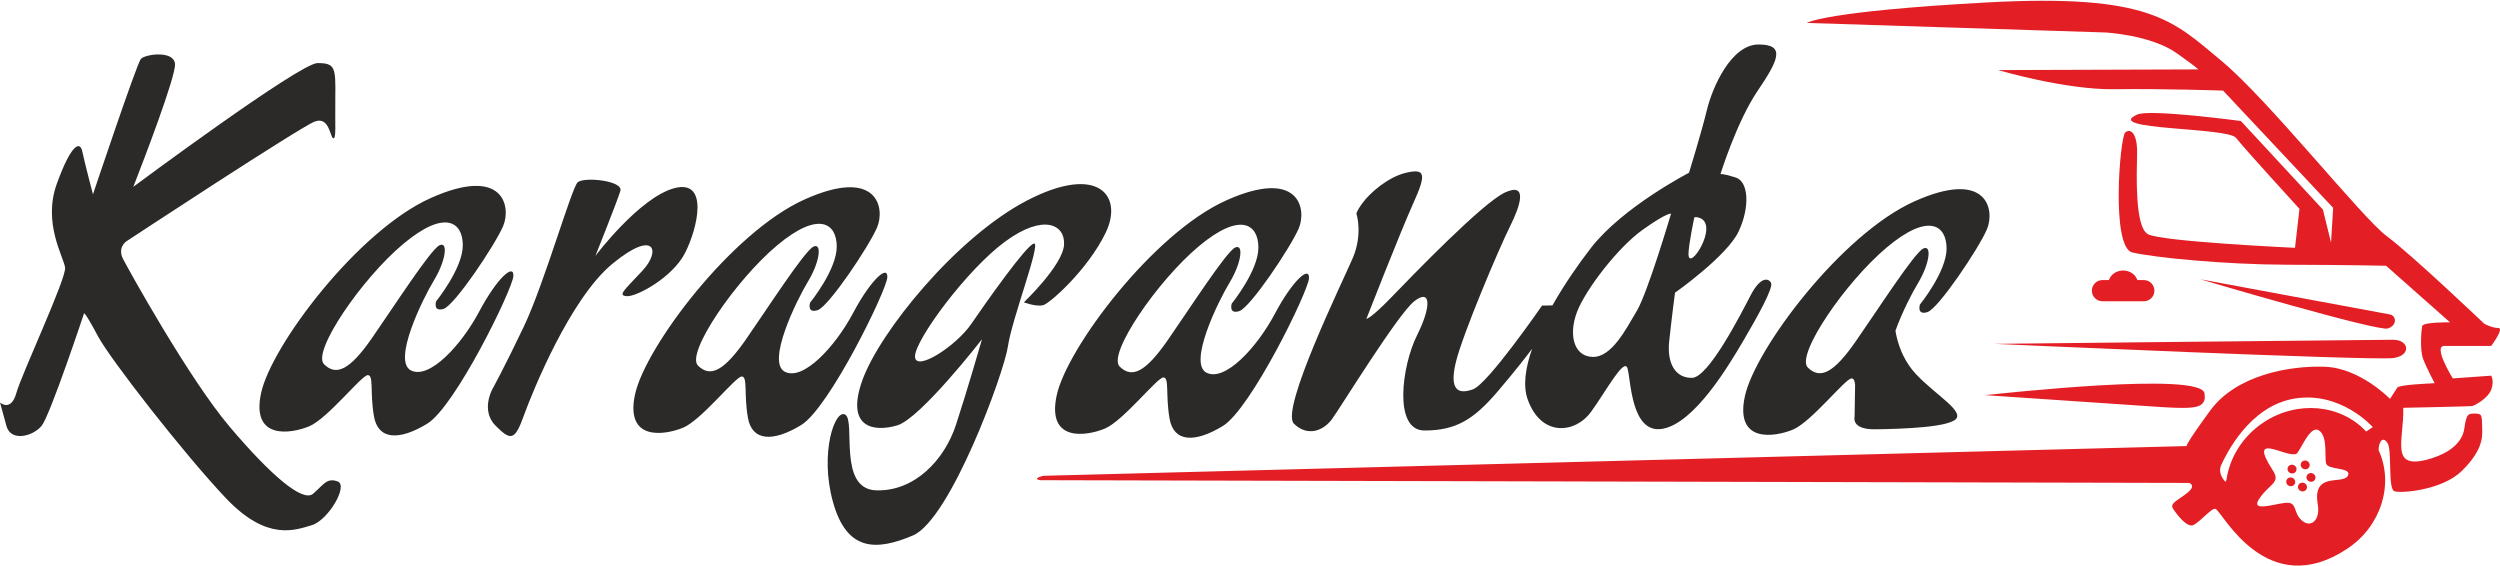 <?xml version="1.0" encoding="UTF-8"?> <!-- Creator: CorelDRAW 2020 (64-Bit) --> <svg xmlns="http://www.w3.org/2000/svg" xmlns:xlink="http://www.w3.org/1999/xlink" xmlns:xodm="http://www.corel.com/coreldraw/odm/2003" xml:space="preserve" width="43.349mm" height="9.821mm" style="shape-rendering:geometricPrecision; text-rendering:geometricPrecision; image-rendering:optimizeQuality; fill-rule:evenodd; clip-rule:evenodd" viewBox="0 0 4334.92 982.12"> <defs> <style type="text/css"> <![CDATA[ .fil0 {fill:#2B2A29} .fil1 {fill:#E31E24} ]]> </style> </defs> <g id="Слой_x0020_1">  <g id="_2397801936288"> <path class="fil0" d="M161.17 336.98c0,0 75.86,-226.41 82.98,-234.71 7.11,-8.3 56.9,-15.42 59.27,8.3 2.09,20.94 -55.94,171.39 -69.51,206.2 -1.78,4.59 -2.8,7.17 -2.8,7.17 0,0 288.65,-214.57 319.47,-214.57 30.82,0 31.41,7.7 30.82,59.27 -0.6,51.56 1.78,71.71 -3.56,71.12 -5.33,-0.6 -6.52,-38.53 -32,-29.04 -25.49,9.48 -327.18,208.04 -327.18,208.04 0,0 -15.41,10.66 -5.33,30.22 10.07,19.56 114.48,207.9 184.91,291.03 70.43,83.12 126.49,131.72 144.62,116.17 18.13,-15.55 23.71,-28.45 42.68,-21.34 18.96,7.11 -16.6,67.57 -45.05,75.87 -28.45,8.3 -77.05,28.45 -148.18,-46.23 -71.12,-74.68 -201.51,-241.83 -222.85,-282.13 -21.34,-40.31 -23.71,-39.12 -23.71,-39.12 0,0 -58.69,176.63 -73.51,195 -14.81,18.37 -53.34,28.44 -61.05,0.59 -7.7,-27.86 -11.19,-40.9 -11.19,-40.9 0,0 18.9,17.19 28.38,-16.6 9.49,-33.78 87.13,-199.14 84.46,-217.52 -2.67,-18.37 -38.83,-77.06 -14.53,-144.62 24.3,-67.57 40.3,-76.46 44.45,-56.31 4.15,20.15 18.41,74.11 18.41,74.11zm2767.54 -37.41c0,0 -114.99,59.27 -170.11,130.4 -21.2,27.35 -45.82,62.69 -66.74,99.6l-18 0.28c0,0 -93.64,135.72 -119.73,145.21 -26.08,9.48 -41.48,1.19 -29.63,-47.42 11.86,-48.6 74.68,-196.77 93.65,-234.71 18.97,-37.93 30.82,-77.05 -8.3,-59.27 -39.12,17.79 -162.4,145.81 -197.96,182.55 -35.57,36.75 -42.68,36.75 -42.68,36.75 0,0 59.27,-151.73 81.8,-201.51 22.52,-49.8 20.15,-59.28 -11.86,-52.17 -32.01,7.12 -64.01,35.27 -77.05,53.35 -13.04,18.08 -9.78,19.26 -9.78,19.26 0,0 10.96,34.38 -6.82,75.87 -17.78,41.49 -126.07,263.05 -101.94,286.87 23.11,22.82 50.97,13.04 66.38,-8.3 15.41,-21.34 113.79,-181.36 142.25,-203.89 28.45,-22.53 30.82,7.11 4.74,59.27 -26.08,52.16 -41.49,164.77 13.04,164.77 54.53,0 85.35,-18.96 126.84,-67.57 32.47,-38.03 52.6,-64.45 59.81,-74.14 -11.66,33.29 -16.09,64.22 -7.68,87.77 23.71,66.38 82.98,58.67 109.65,21.92 26.67,-36.74 57.5,-94.83 63.42,-75.86 5.93,18.96 5.93,114.99 61.05,104.91 55.12,-10.08 113.8,-108.47 139.29,-151.74 25.48,-43.26 53.05,-93.01 48.6,-101.35 -4.46,-8.34 -18.38,-11.26 -35.56,21.93 -17.19,33.19 -72.91,142.25 -101.36,142.84 -28.45,0.6 -43.86,-24.3 -39.71,-63.42 4.15,-39.12 10.08,-84.16 10.08,-84.16 0,0 90.09,-63.43 110.24,-106.1 20.15,-42.68 17.19,-86.54 -4.74,-93.65 -21.93,-7.12 -26.67,-5.93 -26.67,-5.93 0,0 28.14,-90.82 64.3,-144.17 36.15,-53.35 49.19,-80.61 1.78,-80.61 -47.42,0 -80.02,74.09 -89.5,113.21 -9.49,39.12 -31.1,109.21 -31.1,109.21zm9.17 77.49c0,0 -10.08,47.42 -10.08,63.42 0,32.61 53.14,-49.26 20,-62.38 -7.11,-2.82 -9.92,-1.04 -9.92,-1.04zm-40.31 -6.52c0,0 -40.3,136.32 -59.27,168.33 -18.96,32.01 -43.86,81.2 -77.05,80.01 -33.19,-1.18 -41.49,-39.7 -26.67,-78.23 14.82,-38.53 70.53,-111.43 113.8,-142.25 43.26,-30.82 49.19,-27.86 49.19,-27.86zm-1122.23 153.71c0,0 67.27,-64.02 69.65,-99.58 2.37,-35.56 -35.56,-54.53 -101.95,-5.93 -66.38,48.6 -156.47,170.7 -156.47,199.15 0,28.45 71.12,-17.79 97.2,-55.72 26.08,-37.93 96.02,-137.5 109.06,-139.87 13.04,-2.38 -38.32,131.05 -45.05,177.81 -6.73,46.75 -100.15,300.9 -164.77,328.36 -64.62,27.45 -114.99,27.26 -138.7,-58.09 -23.71,-85.35 3.85,-162.99 21.63,-151.14 17.79,11.86 -13.33,128.62 53.05,130.99 66.38,2.37 118.54,-52.16 138.69,-113.8 20.16,-61.64 45.05,-148.18 45.05,-148.18 0,0 -106.69,137.51 -146.99,149.36 -40.3,11.86 -90.09,4.74 -60.46,-78.23 29.64,-82.98 162.4,-247.76 285.69,-311.77 123.28,-64.01 167.14,-8.3 136.32,55.72 -30.82,64.01 -96.91,122.99 -108.76,125.95 -11.86,2.96 -33.19,-5.03 -33.19,-5.03zm1553.72 3.91c0,0 46.24,-56.91 46.24,-97.21 0,-40.3 -30.83,-62.83 -103.14,-2.37 -72.31,60.46 -158.84,187.3 -137.5,208.64 21.34,21.33 45.04,9.47 82.98,-45.05 37.93,-54.53 101.94,-154.1 117.35,-161.22 15.41,-7.11 10.67,27.26 -9.48,60.46 -9.83,16.18 -27.27,49.86 -38.85,82.03 2.47,15.44 8.61,38.59 23.83,60.74 26.08,37.93 88.91,71.72 82.98,89.5 -5.93,17.78 -99.58,20.15 -141.66,20.74 -42.08,0.59 -36.03,-21.07 -36.03,-21.07l0.93 -55.61c-0.68,-7.39 -2.18,-11.56 -6.19,-11.56 -10.67,0 -69.94,75.86 -101.94,88.91 -32.01,13.04 -100.76,23.71 -82.98,-58.09 17.78,-81.79 167.14,-280.94 293.98,-337.84 126.84,-56.9 139.88,15.41 125.66,48.6 -14.23,33.19 -84.17,137.51 -103.14,143.44 -18.96,5.92 -13.04,-13.04 -13.04,-13.04zm-1193.28 -1.7c0,0 46.23,-56.9 46.23,-97.21 0,-40.3 -30.82,-62.83 -103.13,-2.37 -72.31,60.46 -158.84,187.3 -137.5,208.64 21.34,21.33 45.04,9.48 82.98,-45.05 37.93,-54.53 101.94,-154.11 117.35,-161.22 15.41,-7.11 10.67,27.26 -9.48,60.46 -20.15,33.19 -72.31,139.88 -40.31,156.47 32.01,16.6 87.73,-43.85 118.55,-101.94 30.82,-58.09 60.45,-84.17 59.26,-61.64 -1.18,22.52 -100.75,226.41 -149.36,256.05 -48.6,29.63 -85.35,28.44 -92.46,-13.05 -7.11,-41.48 0,-71.12 -10.67,-71.12 -10.67,0 -69.94,75.87 -101.94,88.91 -32.01,13.04 -100.76,23.7 -82.98,-58.09 17.78,-81.79 167.14,-280.94 293.98,-337.84 126.84,-56.9 139.88,15.41 125.66,48.6 -14.23,33.19 -84.17,137.51 -103.14,143.44 -18.96,5.92 -13.04,-13.04 -13.04,-13.04zm-731.15 -1.62c0,0 46.23,-56.91 46.23,-97.21 0,-40.3 -30.82,-62.82 -103.13,-2.37 -72.31,60.46 -158.85,187.3 -137.51,208.63 21.34,21.34 45.05,9.48 82.98,-45.04 37.93,-54.53 101.94,-154.1 117.35,-161.22 15.41,-7.11 10.67,27.27 -9.48,60.46 -20.15,33.19 -72.31,139.88 -40.3,156.47 32,16.6 87.72,-43.86 118.54,-101.94 30.82,-58.09 60.45,-84.17 59.27,-61.65 -1.19,22.53 -100.76,226.42 -149.36,256.05 -48.6,29.64 -85.35,28.46 -92.47,-13.04 -7.11,-41.49 0.01,-71.12 -10.66,-71.12 -10.67,0 -69.95,75.87 -101.95,88.91 -32,13.03 -100.76,23.71 -82.98,-58.09 17.78,-81.79 167.15,-280.94 293.98,-337.84 126.84,-56.9 139.88,15.41 125.66,48.6 -14.23,33.19 -84.17,137.51 -103.13,143.43 -18.97,5.93 -13.04,-13.03 -13.04,-13.03zm-551.22 150.55c0,0 -20.16,36.74 5.92,62.82 26.09,26.08 33.2,26.08 48.61,-16.59 15.41,-42.68 80.6,-203.89 154.1,-264.35 73.49,-60.46 84.16,-22.52 52.16,11.85 -32.01,34.38 -43.86,43.27 -27.27,44.46 16.6,1.18 78.83,-32.01 100.76,-74.68 21.93,-42.68 42.08,-128.62 -18.37,-112.62 -60.46,16 -136.92,117.36 -136.92,117.36 0,0 37.94,-94.84 43.27,-112.62 5.33,-17.78 -63.42,-24.89 -74.09,-14.82 -10.67,10.08 -58.08,176.04 -93.05,249.54 -34.97,73.49 -55.12,109.65 -55.12,109.65zm-97.21 -152.93c0,0 46.24,-56.9 46.24,-97.2 0,-40.3 -30.83,-62.82 -103.13,-2.37 -72.31,60.46 -158.85,187.3 -137.51,208.63 21.34,21.34 45.05,9.49 82.98,-45.04 37.93,-54.53 101.94,-154.11 117.35,-161.22 15.41,-7.11 10.67,27.27 -9.48,60.46 -20.15,33.19 -72.31,139.88 -40.3,156.47 32,16.6 87.72,-43.86 118.54,-101.94 30.82,-58.09 60.45,-84.16 59.27,-61.65 -1.19,22.53 -100.76,226.42 -149.37,256.06 -48.6,29.63 -85.34,28.44 -92.45,-13.05 -7.12,-41.49 0,-71.12 -10.67,-71.12 -10.67,0 -69.94,75.87 -101.95,88.9 -32.01,13.05 -100.76,23.72 -82.98,-58.08 17.78,-81.79 167.14,-280.94 293.98,-337.84 126.84,-56.9 139.88,15.41 125.66,48.6 -14.23,33.19 -84.17,137.51 -103.13,143.43 -18.97,5.93 -13.05,-13.04 -13.05,-13.04z"></path> <path class="fil1" d="M3977.4 806.5c3.97,1.74 5.82,6.26 4.14,10.08 -1.68,3.82 -6.26,5.5 -10.23,3.75 -3.97,-1.74 -5.82,-6.25 -4.14,-10.07 1.68,-3.82 6.26,-5.5 10.23,-3.76zm-52.58 -73.97c58.94,-39.14 134.54,-31.22 178.04,15.72l11.5 -7.67c0,0 -54.53,-62.09 -134.55,-49.64 -80.01,12.44 -120.41,98.67 -128.02,114.83 -7.61,16.17 7.11,29.64 7.11,29.64 0,0 0.56,-1 1.61,-2.79 5.42,-38.64 27.78,-75.83 64.31,-100.09zm199.64 48.05c26.87,58.41 4.9,131.57 -54.26,170.86 -139.38,92.56 -216.13,-62.92 -228.27,-69 -6.52,-3.25 -29.04,25.19 -40.01,28.45 -10.97,3.26 -28.75,-20.6 -34.38,-29.63 -5.63,-9.04 12.75,-16.01 26.38,-27.57 13.63,-11.55 3.99,-16.29 0.88,-16.3l-1991.48 -4.74c-14.51,-2.87 5.64,-7.61 5.64,-7.61l1982.64 -51.56c0,0 -4.14,0 40.9,-61.64 45.05,-61.64 138.12,-78.24 199.17,-75.87 61.04,2.37 112.61,55.71 112.61,55.71 4.22,-6.56 8.41,-13.13 12.65,-19.69 4.86,-5.18 55.53,-6.86 64.7,-7.57 0,0 -14.45,-27.04 -20.15,-42.68 -5.71,-15.63 -2.96,-49.04 -1.48,-56.3 1.48,-7.26 48.31,-6.52 48.31,-6.52l-110.84 -98.09c0,0 -63.42,-1.48 -171.59,-1.78 -108.17,-0.29 -231.15,-12.44 -268.49,-21.33 -37.34,-8.89 -21.34,-199.45 -12.44,-207.75 8.89,-8.29 21.33,0.6 20.74,35.56 -0.59,34.98 -4.45,127.44 18.67,140.48 23.12,13.04 255.17,23.71 255.17,23.71l7.7 -67.57c0,0 -96.23,-105.22 -109.86,-123 -14.56,-18.98 -233.05,-13.07 -171.32,-40.56 22.25,-9.91 179.59,11.26 179.59,11.26l142.24 153.52 14.11 57.44 3.67 -60.41 -190.85 -203.29c0,0 -103.13,-3.56 -188.48,-2.38 -85.35,1.19 -201.52,-33.19 -201.52,-33.19l346.14 -1.18c0,0 8.89,4.15 -36.15,-27.85 -45.05,-32.01 -123.88,-36.17 -123.88,-36.17l-518.02 -16.59c0,0 29.63,-20.15 312.95,-35.51 283.31,-15.35 322.43,31.96 405.41,100.71 82.97,68.75 243.6,272.06 287.46,304.66 43.86,32.6 168.92,151.74 168.92,151.74 0,0 13.23,7.4 24.3,7.4 11.08,0 -12.26,31.12 -12.26,31.12 0,0 -61.23,0 -81.39,0 -20.15,0 14.82,56.31 14.82,56.31l66.57 -4.74c0,0 5.74,8.89 0,24.3 -5.74,15.41 -29.23,27.86 -33.38,28.44 -4.14,0.6 -119.13,2.97 -119.13,2.97 1.76,56.3 -25.72,110.53 48.17,87.91 29.04,-8.89 54.37,-25.67 57.92,-52.94 3.56,-27.26 8.3,-24.89 20.16,-24.89 11.85,0 9.75,6.66 10.67,25.48 0.91,18.83 -1.78,40.9 -35.57,74.09 -33.78,33.19 -105.2,39.12 -116.76,34.97 -11.56,-4.15 -3.56,-71.12 -11.86,-83.57 -8.29,-12.45 -14.81,-2.37 -15.41,10.67 -0.02,0.51 -0.03,1.09 -0.03,1.71zm-142.82 6.43c6.52,-2.66 23.42,-51.27 39.42,-40.6 16,10.67 9.04,47.42 12.59,57.79 3.56,10.38 40.46,6.52 38.38,18.08 -3.84,21.4 -63.52,-8.06 -53.05,52.16 4.74,27.26 -11.85,42.08 -27.86,27.86 -16,-14.23 -6.52,-33.2 -29.63,-30.23 -23.12,2.96 -61.05,16.3 -42.67,-9.19 18.37,-25.49 36.15,-25.78 21.93,-47.71 -44.57,-68.7 23.29,-20.95 40.89,-28.16zm-166.41 -302.78l328.95 61.04c10.44,1.94 13.63,18.38 -3.56,24.3 -17.18,5.93 -325.39,-85.34 -325.39,-85.34zm-356.81 112.02c0,0 663.83,-7.11 691.09,-7.11 27.27,0 32.61,26.39 1.5,31.65 -31.12,5.25 -692.59,-24.54 -692.59,-24.54zm-16.3 88.91c32.55,-3.23 374.46,-41.02 380.37,-3.22 1.41,8.99 0.69,15.59 -6.92,20.51 -8.21,5.31 -26.57,6.27 -76.21,2.85 -95.65,-6.6 -297.24,-20.14 -297.24,-20.14zm558.09 114.09c3.97,1.75 5.83,6.26 4.15,10.08 -1.68,3.82 -6.26,5.5 -10.23,3.76 -3.97,-1.75 -5.83,-6.26 -4.15,-10.08 1.68,-3.83 6.26,-5.51 10.23,-3.76zm10.02 21.69c3.96,1.74 5.82,6.26 4.14,10.08 -1.68,3.82 -6.26,5.5 -10.23,3.75 -3.97,-1.74 -5.83,-6.26 -4.14,-10.08 1.67,-3.82 6.26,-5.5 10.23,-3.75zm-14.71 16.65c3.97,1.74 5.82,6.26 4.14,10.08 -1.68,3.82 -6.26,5.5 -10.23,3.75 -3.97,-1.74 -5.82,-6.25 -4.14,-10.07 1.68,-3.82 6.26,-5.51 10.23,-3.76zm-20.39 -8.97c3.97,1.75 5.82,6.26 4.14,10.08 -1.68,3.82 -6.26,5.5 -10.23,3.75 -3.97,-1.74 -5.82,-6.26 -4.14,-10.07 1.68,-3.83 6.26,-5.51 10.23,-3.76zm-329.5 -342.98l11.18 0c3.21,-9.61 13.05,-16.59 24.67,-16.59 11.63,0 21.46,6.98 24.67,16.59l11.19 0c10.11,0 18.38,8.26 18.38,18.37 0,10.11 -8.27,18.38 -18.38,18.38l-71.71 0c-10.11,0 -18.38,-8.27 -18.38,-18.38 0,-10.11 8.27,-18.37 18.38,-18.37z"></path> </g> </g> </svg> 